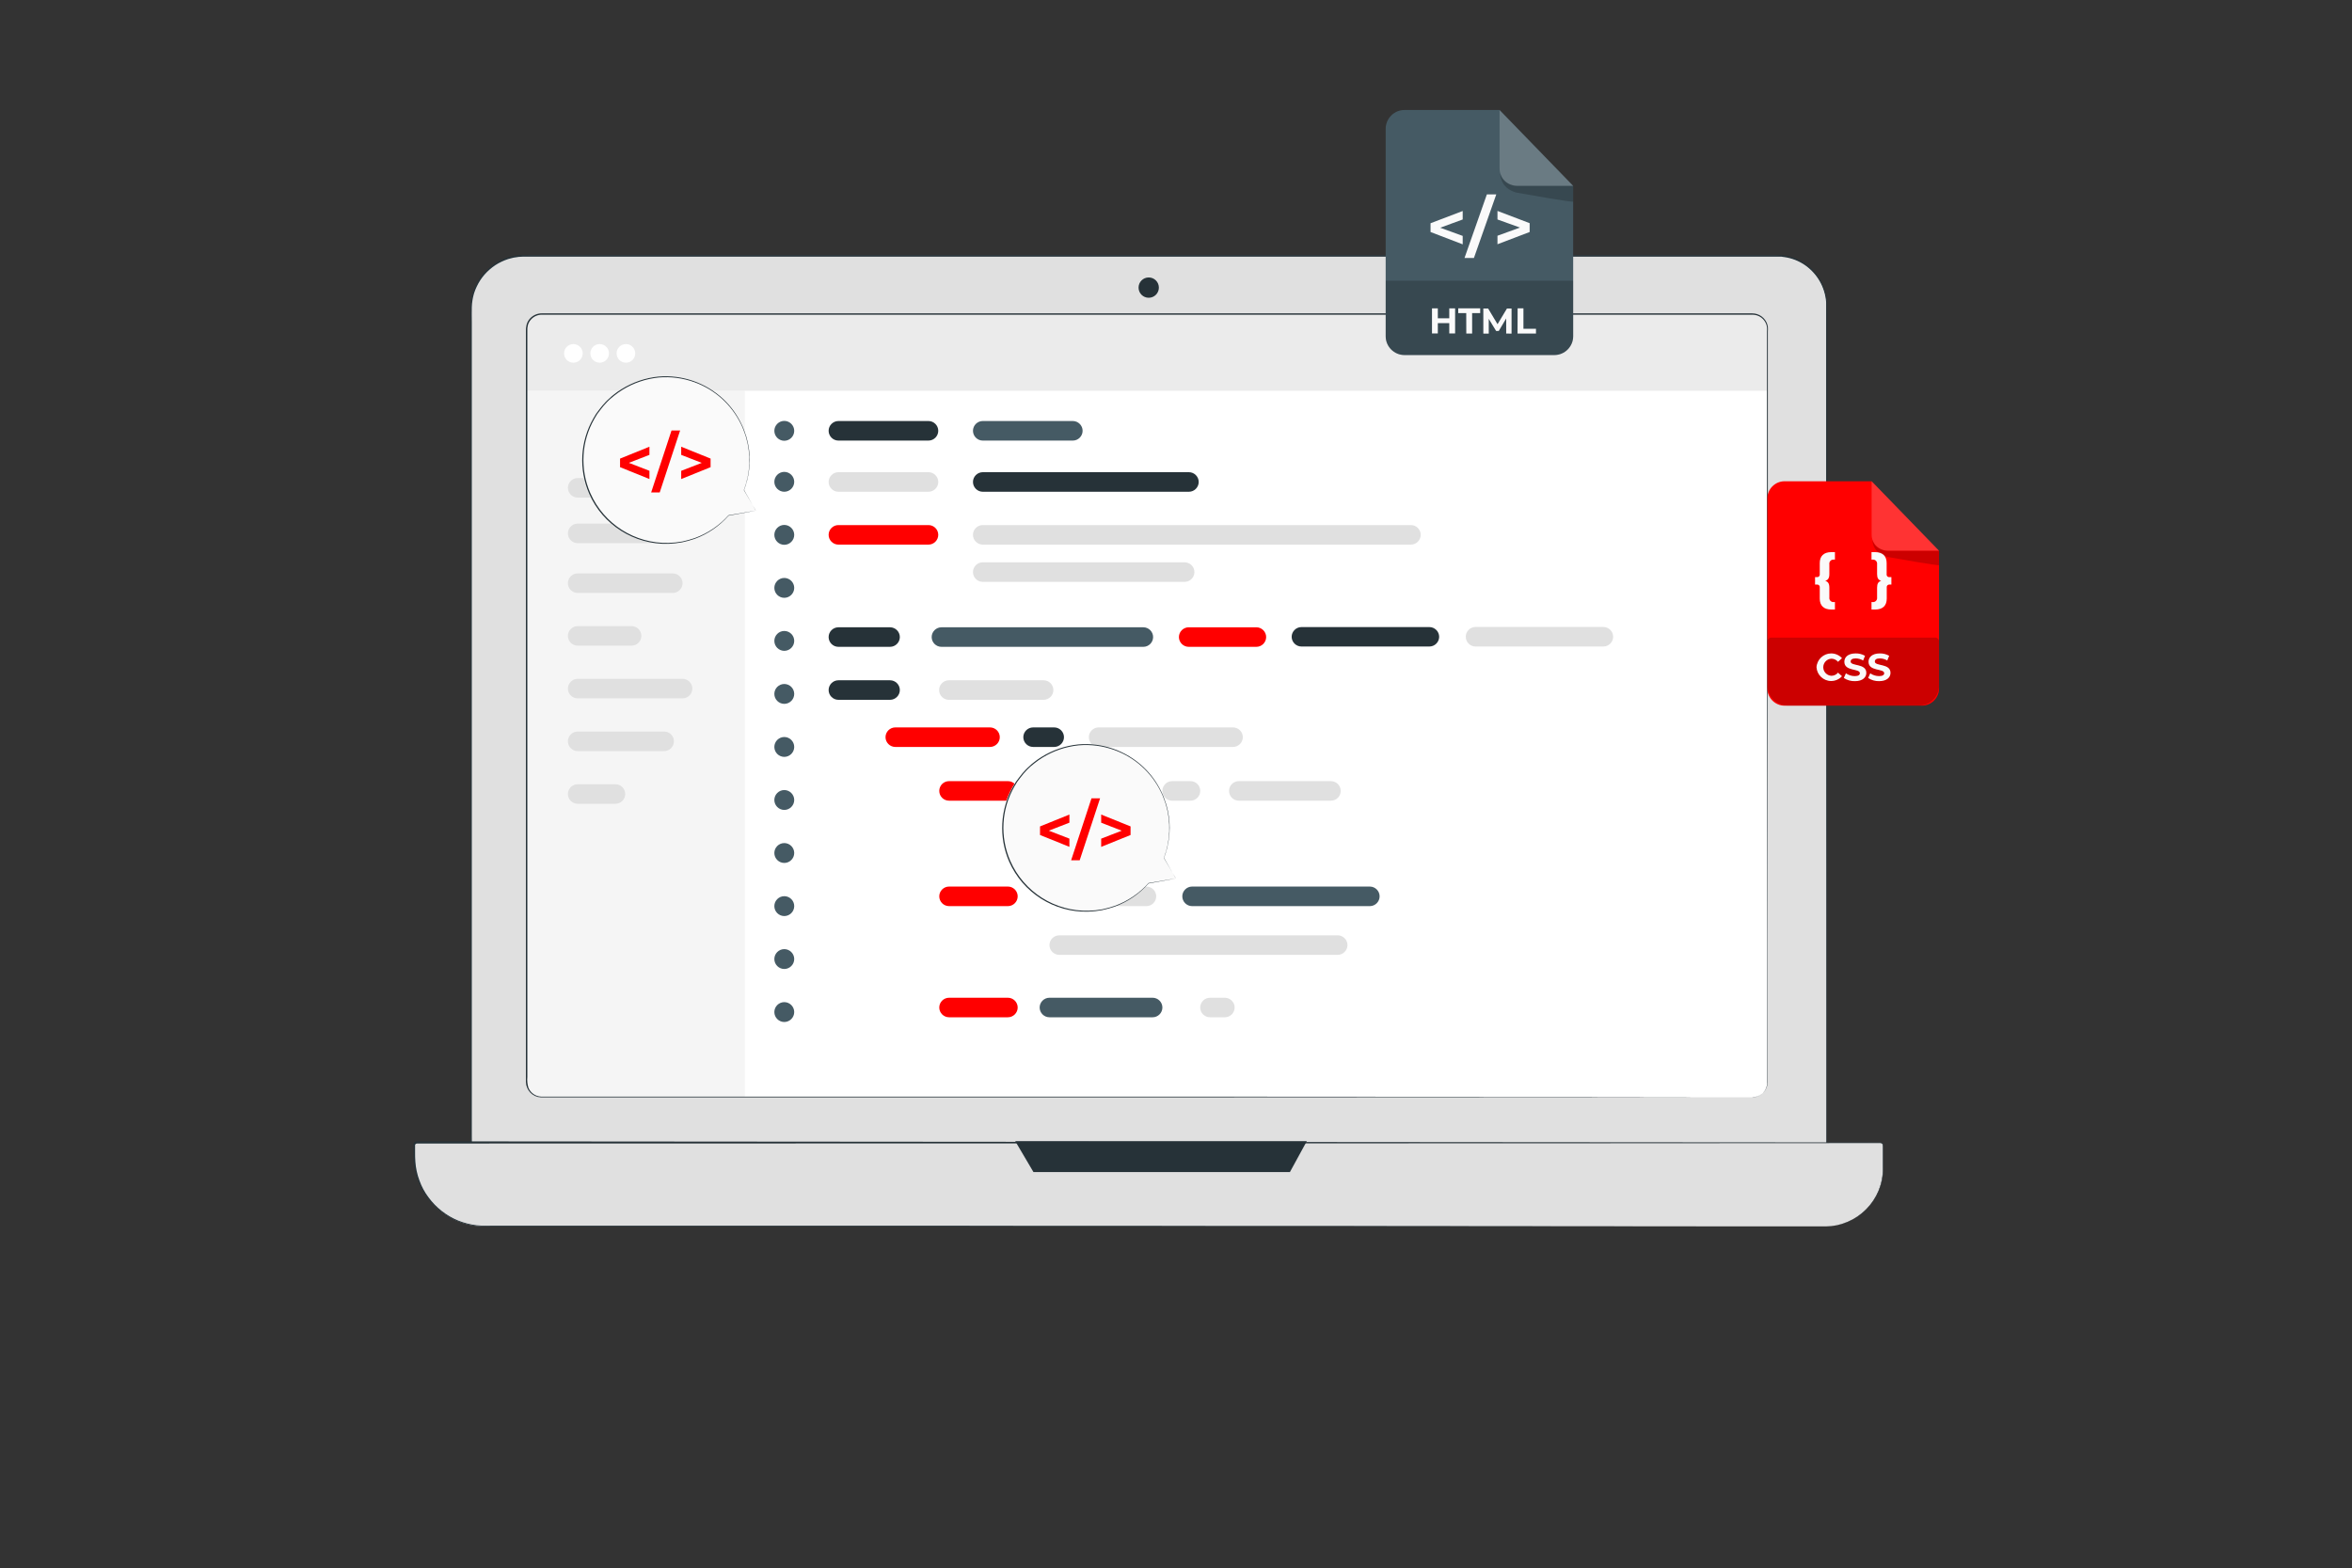 <svg width="100%" height="100%" viewBox="0 0 3125 2084" version="1.1" xmlns="http://www.w3.org/2000/svg" xmlns:xlink="http://www.w3.org/1999/xlink" xml:space="preserve" style="fill-rule:evenodd;clip-rule:evenodd;stroke-linejoin:round;stroke-miterlimit:2;"><rect x="0" y="0" width="3125" height="2084" fill="#333333" stroke="none"/><g id="freepik--Device--inject-177"><path d="M2330.792,1610.458l-1608.667,0c-52.824,0 -96.292,-43.468 -96.292,-96.292l0,-1104.167c0.023,-38.507 31.702,-70.186 70.208,-70.208c0,0 1664.667,-0 1664.667,-0c36.412,0 66.375,29.963 66.375,66.375c0,0.028 -0,0.056 -0,0.083l-0,1107.917c0,52.824 -43.468,96.292 -96.292,96.292Z" style="fill:#e0e0e0;fill-rule:nonzero;"></path><path d="M2330.792,1610.458c0,0 1.292,0 3.917,-0.25l4.833,-0.292c1.917,0 4.167,-0.583 6.667,-0.917l4.167,-0.625l4.417,-1.167l4.833,-1.25l5.083,-1.875c3.837,-1.431 7.58,-3.101 11.208,-5c1.958,-1 3.833,-2.292 5.875,-3.458l3.042,-1.875l2.667,-2.083c20.088,-14.676 33.635,-36.666 37.708,-61.208c0.25,-1.792 0.542,-3.625 0.792,-5.458c0.25,-1.833 0.25,-3.708 0.375,-5.583c0.25,-3.792 0.292,-7.667 0.25,-11.583l0,-78.25c0,-151.875 0,-371.625 -0.292,-643.167l0,-384.833c-1.44,-19.782 -11.757,-37.886 -28.042,-49.208c-8.199,-5.649 -17.6,-9.315 -27.458,-10.708c-1.208,0 -2.417,-0.417 -3.667,-0.542l-1673.167,0l-4.75,0.25l-4.75,0.708c-1.582,0.175 -3.144,0.496 -4.667,0.958c-1.542,0.375 -3.083,0.75 -4.625,1.208c-3.015,0.996 -5.965,2.179 -8.833,3.542c-5.755,2.686 -11.089,6.195 -15.833,10.417c-4.815,4.155 -9.023,8.966 -12.5,14.292c-3.421,5.327 -6.151,11.068 -8.125,17.083c-1.821,6.064 -2.843,12.339 -3.042,18.667c-0.208,6.333 0,12.792 0,19.167l0,1080.75c0,5.583 0,11.042 0.583,16.667l1.208,8.083c0.542,2.708 1.333,5.333 1.958,7.958c3.046,10.45 7.836,20.312 14.167,29.167c12.643,17.657 30.954,30.467 51.875,36.292c2.583,0.583 5.125,1.458 7.792,1.833l7.875,1.208c5.333,0.292 10.625,0.625 16,0.542l723.625,0l643.125,0.292l235.958,0l-60.958,0l-175,0.208l-643.125,0.333l-723.625,0c-5.333,0 -10.75,-0.208 -16.167,-0.542l-8,-0.625c-2.708,-0.375 -5.292,-1.292 -7.917,-1.875c-32.437,-9.041 -57.948,-34.316 -67.292,-66.667c-0.667,-2.708 -1.5,-5.375 -2,-8.083l-1.292,-8.333c-0.375,-5.583 -0.667,-11.167 -0.583,-16.667l0,-1099.917c0.312,-13.098 4.298,-25.848 11.5,-36.792c3.552,-5.479 7.858,-10.43 12.792,-14.708c4.856,-4.316 10.299,-7.921 16.167,-10.708c2.94,-1.429 5.975,-2.654 9.083,-3.667c1.583,-0.458 3.167,-0.833 4.75,-1.25c1.565,-0.463 3.169,-0.784 4.792,-0.958c1.625,-0.25 3.25,-0.542 4.875,-0.708l4.917,-0.25c3.292,-0.25 6.458,0 9.708,0l1663.458,0c1.25,0 2.5,0.333 3.75,0.5c30.915,4.678 54.629,30.43 56.75,61.625c0.375,4.958 0,9.833 0.25,14.708l0,370.125c0,271.542 -0.25,491.292 -0.333,643.167l0,78.167c0,3.917 0,7.792 -0.25,11.583c0,1.917 0,3.792 -0.375,5.667c-0.375,1.875 -0.583,3.667 -0.833,5.458c-4.112,24.788 -17.87,46.969 -38.25,61.667l-2.958,2.208l-3.042,1.875c-2.042,1.208 -3.958,2.5 -5.917,3.458c-3.646,1.892 -7.403,3.561 -11.25,5l-5.125,1.833l-4.875,1.25l-4.417,1.125l-4.167,0.625c-2.542,0.333 -4.75,0.792 -6.667,0.875l-4.833,0.208l-3.792,0.333Z" style="fill:#263238;fill-rule:nonzero;"></path><path d="M2425.208,1629.792l-1781.625,0c-51.064,0 -93.083,-42.019 -93.083,-93.083l0,-14.5c0,-1.966 1.618,-3.583 3.583,-3.583l1944.333,0c0.014,-0 0.028,-0 0.042,-0c1.943,0 3.542,1.599 3.542,3.542c0,0.014 -0,0.028 -0,0.042l0,30.75c0,42.134 -34.658,76.81 -76.792,76.833Z" style="fill:#e0e0e0;fill-rule:nonzero;"></path><path d="M2425.208,1629.792l2.625,0c2.596,-0.04 5.186,-0.263 7.75,-0.667c17.709,-2.5 34,-11.11 46.042,-24.333c6.122,-6.703 11.017,-14.433 14.458,-22.833c3.919,-9.855 5.817,-20.397 5.583,-31l0,-26.833c0,-1.583 0,-3.125 -1,-4.167c-1,-1.042 -2.667,-0.875 -4.167,-0.875l-434,0.25l-1431.542,0.292l-76.792,0c-0.4,-0.019 -0.798,0.052 -1.167,0.208c-0.74,0.301 -1.297,0.935 -1.5,1.708c-0.068,0.985 -0.068,1.973 0,2.958l0,6.5c0,4.167 0,8.625 0.375,12.875c0.593,8.555 2.432,16.977 5.458,25c2.85,8.015 6.911,15.547 12.042,22.333c10.044,13.697 23.669,24.366 39.375,30.833c7.82,3.131 16.013,5.232 24.375,6.25c8.333,0.792 16.667,0.625 25.25,0.625l530.083,0l643.583,0.208l433.875,0.333l159.125,0l-159.125,0l-433.875,0.333l-643.583,0.208l-530.125,0c-8.333,0 -16.917,0 -25.5,-0.667c-8.579,-1.009 -16.986,-3.152 -25,-6.375c-16.042,-6.604 -29.957,-17.505 -40.208,-31.5c-2.573,-3.488 -4.925,-7.134 -7.042,-10.917c-2.01,-3.858 -3.777,-7.838 -5.292,-11.917c-3.065,-8.162 -4.945,-16.721 -5.583,-25.417c-0.25,-4.167 -0.458,-8.708 -0.375,-13l0,-6.5c-0.096,-1.151 -0.096,-2.308 0,-3.458c0.342,-1.372 1.318,-2.502 2.625,-3.042c0.619,-0.261 1.287,-0.389 1.958,-0.375l76.667,-0l1431.917,1.083l433.875,0.292l2.458,0c0.868,0.094 1.684,0.459 2.333,1.042c0.653,0.585 1.081,1.382 1.208,2.25c0.062,0.804 0.062,1.612 0,2.417l0,26.792c0.18,10.682 -1.775,21.292 -5.75,31.208c-3.478,8.458 -8.43,16.231 -14.625,22.958c-5.076,5.616 -10.994,10.41 -17.542,14.208c-8.79,5.338 -18.622,8.734 -28.833,9.958c-2.579,0.394 -5.183,0.602 -7.792,0.625l-2.625,0.125Z" style="fill:#263238;fill-rule:nonzero;"></path><path d="M2348.208,437.458l0,1000.708c0,11.061 -8.98,20.042 -20.042,20.042l-1608.458,0c-11.061,0 -20.042,-8.98 -20.042,-20.042l0,-1000.708c0,-11.061 8.98,-20.042 20.042,-20.042l1608.458,0c11.061,0 20.042,8.98 20.042,20.042Z" style="fill:#fff;"></path><path d="M1348.875,1516.458l24.208,41.083l340.792,0l22.458,-41.083l-387.458,0Z" style="fill:#263238;fill-rule:nonzero;"></path><circle cx="1526.25" cy="382.208" r="13.5" style="fill:#263238;"></circle><path d="M699.667,519.375l289.917,0l0,938.958l-267.958,0c-12.046,0 -21.958,-9.912 -21.958,-21.958l0,-917Z" style="fill:#f5f5f5;fill-rule:nonzero;"></path><path d="M826.917,561.75c1.511,-0.907 3.136,-1.608 4.833,-2.083l1,-4.792l8.083,0l1.125,4.75c1.72,0.409 3.374,1.054 4.917,1.917l4.167,-2.667l5.792,5.583l-2.5,4.167c0.914,1.492 1.615,3.105 2.083,4.792l4.792,1l0,8.083l-4.75,1.167c-0.416,1.704 -1.061,3.344 -1.917,4.875l2.667,4.167l-5.583,5.833l-4.167,-2.542c-1.511,0.907 -3.136,1.608 -4.833,2.083l-1,4.792l-8.083,0l-1.167,-4.708c-1.706,-0.431 -3.345,-1.09 -4.875,-1.958l-4.167,2.708l-5.833,-5.625l2.542,-4.167c-0.907,-1.511 -1.608,-3.136 -2.083,-4.833l-4.792,-1l0,-8.083l4.708,-1.125c0.423,-1.721 1.082,-3.376 1.958,-4.917l-2.708,-4.167l5.625,-5.792l4.167,2.5l0,0.042Zm4.167,10.792c-1.55,1.614 -2.417,3.766 -2.417,6.004c0,4.754 3.912,8.667 8.667,8.667c4.754,0 8.667,-3.912 8.667,-8.667c0,-2.36 -0.964,-4.62 -2.667,-6.254c-3.406,-3.231 -8.855,-3.118 -12.125,0.25l-0.125,0Z" style="fill:#e0e0e0;fill-rule:nonzero;"></path><path d="M893.917,788l-126.417,0c-7.116,-0.023 -12.958,-5.884 -12.958,-13c-0,-7.116 5.843,-12.977 12.958,-13l126.417,0c7.116,0.023 12.958,5.884 12.958,13c0,7.116 -5.843,12.977 -12.958,13Z" style="fill:#e0e0e0;fill-rule:nonzero;"></path><path d="M893.917,721.833l-126.417,0c-7.116,-0.023 -12.958,-5.884 -12.958,-13c-0,-7.116 5.843,-12.977 12.958,-13l126.417,0c7.116,0.023 12.958,5.884 12.958,13c0,7.116 -5.843,12.977 -12.958,13Z" style="fill:#e0e0e0;fill-rule:nonzero;"></path><path d="M893.917,661.292l-126.417,0c-7.116,-0.023 -12.958,-5.884 -12.958,-13c-0,-7.116 5.843,-12.977 12.958,-13l126.417,0c7.116,0.023 12.958,5.884 12.958,13c0,7.116 -5.843,12.977 -12.958,13Z" style="fill:#e0e0e0;fill-rule:nonzero;"></path><path d="M1233.667,585.5l-119.75,0c-7.116,-0.023 -12.958,-5.884 -12.958,-13c-0,-7.116 5.843,-12.977 12.958,-13l119.75,0c7.116,0.023 12.958,5.884 12.958,13c0,7.116 -5.843,12.977 -12.958,13Z" style="fill:#263238;fill-rule:nonzero;"></path><path d="M1233.667,653.5l-119.75,0c-7.116,-0.023 -12.958,-5.884 -12.958,-13c-0,-7.116 5.843,-12.977 12.958,-13l119.75,0c7.116,0.023 12.958,5.884 12.958,13c0,7.116 -5.843,12.977 -12.958,13Z" style="fill:#e0e0e0;fill-rule:nonzero;"></path><path d="M1233.667,723.75l-119.75,0c-7.116,-0.023 -12.958,-5.884 -12.958,-13c0,-7.109 5.85,-12.958 12.958,-12.958l119.75,0c7.109,0 12.958,5.85 12.958,12.958c0,7.116 -5.843,12.977 -12.958,13Z" style="fill:#f00;fill-rule:nonzero;"></path><path d="M1182.583,859.583l-68.667,0c-7.109,0 -12.958,-5.85 -12.958,-12.958c-0,-0.014 -0,-0.028 -0,-0.042c0,-7.109 5.85,-12.958 12.958,-12.958c0,0 68.667,0 68.667,0c7.132,0 13,5.868 13,13c-0.023,7.116 -5.884,12.958 -13,12.958Z" style="fill:#263238;fill-rule:nonzero;"></path><path d="M1182.583,930l-68.667,0c-7.109,0 -12.958,-5.85 -12.958,-12.958c-0,-0.014 -0,-0.028 -0,-0.042c0,-7.109 5.85,-12.958 12.958,-12.958c0,0 68.667,0 68.667,0c7.132,0 13,5.868 13,13c-0.023,7.116 -5.884,12.958 -13,12.958Z" style="fill:#263238;fill-rule:nonzero;"></path><path d="M1386.583,930l-125.875,0c-7.109,0 -12.958,-5.85 -12.958,-12.958c-0,-0.014 -0,-0.028 -0,-0.042c0,-7.109 5.85,-12.958 12.958,-12.958c0,0 125.875,0 125.875,0c0.014,-0 0.028,-0 0.042,-0c7.109,0 12.958,5.85 12.958,12.958c0,0.014 -0,0.042 -0,0.042c0,7.109 -5.85,12.958 -12.958,12.958c-0.014,0 -0.028,-0 -0.042,-0Z" style="fill:#e0e0e0;fill-rule:nonzero;"></path><path d="M1315.417,992.625c-0,0 -125.875,-0 -125.875,-0c-7.132,0 -13,-5.868 -13,-13c0.023,-7.116 5.884,-12.958 13,-12.958l125.875,0c7.109,-0 12.958,5.85 12.958,12.958c0,0.014 0,0.028 0,0.042c0,7.109 -5.85,12.958 -12.958,12.958Z" style="fill:#f00;fill-rule:nonzero;"></path><path d="M1352.167,1051.042l0,0.042c0,7.152 -5.806,12.958 -12.958,12.958l-78.292,0c-7.152,0 -12.958,-5.806 -12.958,-12.958l0,-0.042c0,-7.152 5.806,-12.958 12.958,-12.958l78.292,0c7.152,0 12.958,5.806 12.958,12.958Z" style="fill:#f00;"></path><path d="M1339.167,1204.167l-78.208,0c-7.132,0 -13,-5.868 -13,-13c0,-7.132 5.868,-13 13,-13l78.208,0c7.132,0 13,5.868 13,13c0,7.132 -5.868,13 -13,13Z" style="fill:#f00;fill-rule:nonzero;"></path><path d="M1339.167,1351.875l-78.208,0c-7.132,0 -13,-5.868 -13,-13c0.023,-7.116 5.884,-12.958 13,-12.958l78.208,0c7.116,-0 12.977,5.843 13,12.958c0,7.132 -5.868,13 -13,13Z" style="fill:#f00;fill-rule:nonzero;"></path><path d="M1531.458,1351.875c-0,0 -137.125,-0 -137.125,-0c-7.132,0 -13,-5.868 -13,-13c0.023,-7.116 5.884,-12.958 13,-12.958l137.125,0c7.109,0 12.958,5.85 12.958,12.958c0,0.014 0,0.028 0,0.042c0,7.109 -5.85,12.958 -12.958,12.958Z" style="fill:#455a64;fill-rule:nonzero;"></path><path d="M1627.417,1351.875l-19.75,0c-7.132,0 -13,-5.868 -13,-13c0.023,-7.116 5.884,-12.958 13,-12.958l19.75,0c7.116,-0 12.977,5.843 13,12.958c0,7.132 -5.868,13 -13,13Z" style="fill:#e0e0e0;fill-rule:nonzero;"></path><path d="M1523.208,1204.167l-115.875,0c-7.116,-0.023 -12.958,-5.884 -12.958,-13c-0,-7.116 5.843,-12.977 12.958,-13l115.875,0c7.132,0 13,5.868 13,13c0,7.132 -5.868,13 -13,13Z" style="fill:#e0e0e0;fill-rule:nonzero;"></path><path d="M1777.333,1268.917l-370,0c-7.109,0 -12.958,-5.85 -12.958,-12.958c-0,-7.116 5.843,-12.977 12.958,-13l370,0c7.132,0 13,5.868 13,13c-0.023,7.116 -5.884,12.958 -13,12.958Z" style="fill:#e0e0e0;fill-rule:nonzero;"></path><path d="M1820.083,1204.167l-236.25,0c-7.116,-0.023 -12.958,-5.884 -12.958,-13c-0,-7.116 5.843,-12.977 12.958,-13l236.25,0c7.116,0.023 12.958,5.884 12.958,13c0,7.116 -5.843,12.977 -12.958,13Z" style="fill:#455a64;fill-rule:nonzero;"></path><path d="M1510,1051.042l0,0.042c0,7.152 -5.806,12.958 -12.958,12.958l-97.917,0c-7.152,0 -12.958,-5.806 -12.958,-12.958l0,-0.042c0,-7.152 5.806,-12.958 12.958,-12.958l97.917,0c7.152,0 12.958,5.806 12.958,12.958Z" style="fill:#455a64;"></path><path d="M1594.708,1051.042l0,0.042c0,7.152 -5.806,12.958 -12.958,12.958l-24.375,0c-7.152,0 -12.958,-5.806 -12.958,-12.958l0,-0.042c0,-7.152 5.806,-12.958 12.958,-12.958l24.375,0c7.152,0 12.958,5.806 12.958,12.958Z" style="fill:#e0e0e0;"></path><path d="M1781.333,1051.042l0,0.042c0,7.152 -5.806,12.958 -12.958,12.958l-122.417,0c-7.152,0 -12.958,-5.806 -12.958,-12.958l0,-0.042c0,-7.152 5.806,-12.958 12.958,-12.958l122.417,0c7.152,0 12.958,5.806 12.958,12.958Z" style="fill:#e0e0e0;"></path><path d="M1400.667,992.625l-28.042,0c-7.132,0 -13,-5.868 -13,-13c0.023,-7.116 5.884,-12.958 13,-12.958l28.042,0c7.116,-0 12.977,5.843 13,12.958c0,7.132 -5.868,13 -13,13Z" style="fill:#263238;fill-rule:nonzero;"></path><path d="M1638.292,992.625l-178.583,0c-7.132,0 -13,-5.868 -13,-13c0.023,-7.116 5.884,-12.958 13,-12.958l178.583,0c7.116,-0 12.977,5.843 13,12.958c0,7.132 -5.868,13 -13,13Z" style="fill:#e0e0e0;fill-rule:nonzero;"></path><path d="M1425.458,585.5l-119.75,0c-7.116,-0.023 -12.958,-5.884 -12.958,-13c-0,-7.116 5.843,-12.977 12.958,-13l119.75,0c7.116,0.023 12.958,5.884 12.958,13c0,7.116 -5.843,12.977 -12.958,13Z" style="fill:#455a64;fill-rule:nonzero;"></path><path d="M1579.708,653.5l-274,0c-7.116,-0.023 -12.958,-5.884 -12.958,-13c-0,-7.116 5.843,-12.977 12.958,-13l274,0c7.116,0.023 12.958,5.884 12.958,13c0,7.116 -5.843,12.977 -12.958,13Z" style="fill:#263238;fill-rule:nonzero;"></path><path d="M1874.667,723.75l-568.958,0c-7.116,-0.023 -12.958,-5.884 -12.958,-13c0,-7.109 5.85,-12.958 12.958,-12.958l568.958,0c7.109,0 12.958,5.85 12.958,12.958c0,7.116 -5.843,12.977 -12.958,13Z" style="fill:#e0e0e0;fill-rule:nonzero;"></path><path d="M1574,773.25l-268.292,0c-7.116,-0.023 -12.958,-5.884 -12.958,-13c-0,-7.116 5.843,-12.977 12.958,-13l268.292,0c7.116,0.023 12.958,5.884 12.958,13c0,7.116 -5.843,12.977 -12.958,13Z" style="fill:#e0e0e0;fill-rule:nonzero;"></path><path d="M1519.125,859.583l-268.292,0c-7.109,0 -12.958,-5.85 -12.958,-12.958c-0,-0.014 -0,-0.028 -0,-0.042c0,-7.109 5.85,-12.958 12.958,-12.958l268.292,0c7.109,0 12.958,5.85 12.958,12.958c0,0.014 -0,0.028 -0,0.042c0,7.109 -5.85,12.958 -12.958,12.958Z" style="fill:#455a64;fill-rule:nonzero;"></path><path d="M1669.292,859.583l-89.917,0c-7.116,0 -12.977,-5.843 -13,-12.958c0,-7.132 5.868,-13 13,-13l89.917,0c7.132,0 13,5.868 13,13c-0.023,7.116 -5.884,12.958 -13,12.958Z" style="fill:#f00;fill-rule:nonzero;"></path><path d="M1899.167,859.167l-170,0c-7.132,0 -13,-5.868 -13,-13c0.091,-7.068 5.931,-12.834 13,-12.833l170,0c7.116,-0 12.977,5.843 13,12.958c-0.068,7.084 -5.915,12.875 -13,12.875Z" style="fill:#263238;fill-rule:nonzero;"></path><path d="M2130.333,859.167c0,0 -169.875,0 -169.875,0c-7.109,0 -12.958,-5.85 -12.958,-12.958c0,-0.014 0,-0.028 0,-0.042c0,-7.109 5.85,-12.958 12.958,-12.958l169.875,0c7.116,-0 12.977,5.843 13,12.958c0,7.132 -5.868,13 -13,13Z" style="fill:#e0e0e0;fill-rule:nonzero;"></path><path d="M839.167,858.042l-71.667,0c-7.116,-0.023 -12.958,-5.884 -12.958,-13c-0,-7.116 5.843,-12.977 12.958,-13l71.667,0c7.132,0 13,5.868 13,13c0,7.132 -5.868,13 -13,13Z" style="fill:#e0e0e0;fill-rule:nonzero;"></path><path d="M817.708,1068.167c0,0 -50.208,0 -50.208,0c-7.109,0 -12.958,-5.85 -12.958,-12.958c0,-0.014 0,-0.028 0,-0.042c0,-7.109 5.85,-12.958 12.958,-12.958l50.208,0c7.116,-0 12.977,5.843 13,12.958c0,7.132 -5.868,13 -13,13Z" style="fill:#e0e0e0;fill-rule:nonzero;"></path><path d="M906.875,928.083l-139.375,0c-7.116,-0.023 -12.958,-5.884 -12.958,-13c-0,-7.116 5.843,-12.977 12.958,-13l139.375,0c7.132,0 13,5.868 13,13c0,7.132 -5.868,13 -13,13Z" style="fill:#e0e0e0;fill-rule:nonzero;"></path><path d="M882.417,998.125l-114.917,0c-7.116,-0.023 -12.958,-5.884 -12.958,-13c0,-7.109 5.85,-12.958 12.958,-12.958l114.917,0c0.014,-0 0.028,-0 0.042,-0c7.109,0 12.958,5.85 12.958,12.958c0,0 -0,0 -0,0c0,7.132 -5.868,13 -13,13Z" style="fill:#e0e0e0;fill-rule:nonzero;"></path><path d="M1055.25,572.5c0,0.014 0,0.028 0,0.042c0,7.246 -5.962,13.208 -13.208,13.208c-7.246,0 -13.208,-5.962 -13.208,-13.208c0,-7.246 5.962,-13.208 13.208,-13.208c7.23,-0 13.186,5.937 13.208,13.167Z" style="fill:#455a64;fill-rule:nonzero;"></path><path d="M1055.25,640.292c0,7.246 -5.962,13.208 -13.208,13.208c-7.246,0 -13.208,-5.962 -13.208,-13.208c0,-7.246 5.962,-13.208 13.208,-13.208c7.246,0 13.208,5.962 13.208,13.208Z" style="fill:#455a64;fill-rule:nonzero;"></path><path d="M1055.25,710.75c0,0.014 0,0.028 0,0.042c0,7.246 -5.962,13.208 -13.208,13.208c-7.246,0 -13.208,-5.962 -13.208,-13.208c0,-7.246 5.962,-13.208 13.208,-13.208c7.23,-0 13.186,5.937 13.208,13.167Z" style="fill:#455a64;fill-rule:nonzero;"></path><path d="M1055.25,781.208c0,0.014 0,0.028 0,0.042c0,7.246 -5.962,13.208 -13.208,13.208c-7.246,0 -13.208,-5.962 -13.208,-13.208c0,-7.246 5.962,-13.208 13.208,-13.208c7.23,-0 13.186,5.937 13.208,13.167Z" style="fill:#455a64;fill-rule:nonzero;"></path><path d="M1055.25,851.708c0,7.246 -5.962,13.208 -13.208,13.208c-7.246,0 -13.208,-5.962 -13.208,-13.208c0,-7.246 5.962,-13.208 13.208,-13.208c0.014,-0 0.028,-0 0.042,-0c7.223,0 13.167,5.944 13.167,13.167c0,0.014 -0,0.028 -0,0.042Z" style="fill:#455a64;fill-rule:nonzero;"></path><path d="M1055.25,922.167c0,7.246 -5.962,13.208 -13.208,13.208c-7.246,0 -13.208,-5.962 -13.208,-13.208c0,-7.246 5.962,-13.208 13.208,-13.208c7.246,0 13.208,5.962 13.208,13.208Z" style="fill:#455a64;fill-rule:nonzero;"></path><path d="M1055.25,992.625c0,7.246 -5.962,13.208 -13.208,13.208c-7.246,0 -13.208,-5.962 -13.208,-13.208c0,-7.246 5.962,-13.208 13.208,-13.208c7.246,0 13.208,5.962 13.208,13.208Z" style="fill:#455a64;fill-rule:nonzero;"></path><path d="M1055.25,1063.083c0,0.014 0,0.028 0,0.042c0,7.246 -5.962,13.208 -13.208,13.208c-7.246,0 -13.208,-5.962 -13.208,-13.208c0,-7.246 5.962,-13.208 13.208,-13.208c7.23,-0 13.186,5.937 13.208,13.167Z" style="fill:#455a64;fill-rule:nonzero;"></path><path d="M1055.25,1133.583c0,7.246 -5.962,13.208 -13.208,13.208c-7.246,0 -13.208,-5.962 -13.208,-13.208c0,-7.246 5.962,-13.208 13.208,-13.208c7.246,0 13.208,5.962 13.208,13.208Z" style="fill:#455a64;fill-rule:nonzero;"></path><path d="M1055.25,1204.167c0,7.246 -5.962,13.208 -13.208,13.208c-7.246,0 -13.208,-5.962 -13.208,-13.208c0,-7.246 5.962,-13.208 13.208,-13.208c0.014,-0 0.028,-0 0.042,-0c7.223,0 13.167,5.944 13.167,13.167c0,0.014 -0,0.028 -0,0.042Z" style="fill:#455a64;fill-rule:nonzero;"></path><path d="M1055.25,1274.5c0,7.246 -5.962,13.208 -13.208,13.208c-7.246,0 -13.208,-5.962 -13.208,-13.208c0,-7.246 5.962,-13.208 13.208,-13.208c7.246,0 13.208,5.962 13.208,13.208Z" style="fill:#455a64;fill-rule:nonzero;"></path><path d="M1055.25,1344.958c0,7.246 -5.962,13.208 -13.208,13.208c-7.246,0 -13.208,-5.962 -13.208,-13.208c0,-7.246 5.962,-13.208 13.208,-13.208c7.246,0 13.208,5.962 13.208,13.208Z" style="fill:#455a64;fill-rule:nonzero;"></path><path d="M721.833,416.417l1604.875,0c12.206,0 22.25,10.044 22.25,22.25l0,80.667l-1650.292,0l0,-79.75c0,-12.709 10.458,-23.167 23.167,-23.167Z" style="fill:#ebebeb;fill-rule:nonzero;"></path><path d="M2328.167,1458.333c1.145,-0.038 2.286,-0.149 3.417,-0.333c3.383,-0.594 6.564,-2.026 9.25,-4.167c4.387,-3.645 7,-9.007 7.167,-14.708l0,-179.208c0,-135.25 0,-330.917 -0.292,-572.667l0,-246.292c0.128,-2.067 0.128,-4.141 0,-6.208c-0.59,-4.059 -2.458,-7.825 -5.333,-10.75c-2.878,-2.945 -6.638,-4.876 -10.708,-5.5c-2.086,-0.267 -4.19,-0.365 -6.292,-0.292l-1605.542,-0c-5.553,0.004 -10.842,2.406 -14.5,6.583c-1.813,2.058 -3.151,4.491 -3.917,7.125c-0.677,2.723 -0.93,5.534 -0.75,8.333l0,990.875c-0.481,4.868 0.015,9.784 1.458,14.458c2.829,6.778 9.331,11.345 16.667,11.708l826.917,0l572.625,0.333l155.708,0.208l54.292,0l-54.292,0l-155.708,0.208l-572.625,0.292l-827.167,0c-2.606,-0.133 -5.165,-0.755 -7.542,-1.833c-4.792,-2.207 -8.586,-6.134 -10.625,-11c-1.017,-2.417 -1.568,-5.004 -1.625,-7.625l0,-997.458c-0.178,-2.972 0.117,-5.954 0.875,-8.833c0.768,-2.909 2.194,-5.603 4.167,-7.875c4.028,-4.624 9.867,-7.285 16,-7.292l1605.208,-0c2.171,-0.067 4.344,0.03 6.5,0.292c8.994,1.417 16.066,8.573 17.375,17.583c0.164,2.15 0.164,4.309 -0,6.458l0,246.042c0,241.667 -0.25,437.5 -0.333,572.667l0,179.208c-0.271,9.493 -7.296,17.537 -16.667,19.083c-0.852,0.161 -1.716,0.245 -2.583,0.25l-1.125,0.333Z" style="fill:#263238;fill-rule:nonzero;"></path><circle cx="761.833" cy="469.625" r="12.375" style="fill:#fff;"></circle><circle cx="796.75" cy="469.625" r="12.375" style="fill:#fff;"></circle><circle cx="831.625" cy="469.625" r="12.375" style="fill:#fff;"></circle></g><g id="freepik--speech-bubble--inject-177"><path d="M1004.167,678.667l-36.542,6.542c-21.114,23.904 -51.517,37.614 -83.411,37.614c-61.053,0 -111.292,-50.239 -111.292,-111.292c0,-61.053 50.239,-111.292 111.292,-111.292c61.053,0 111.292,50.239 111.292,111.292c0,13.546 -2.473,26.979 -7.298,39.636l15.958,27.5Z" style="fill:#fafafa;fill-rule:nonzero;"></path><path d="M1004.167,678.667c0,0 -0.292,-0.583 -0.958,-1.75l-2.958,-5.292c-2.708,-4.708 -6.667,-11.667 -11.75,-20.625c-0.108,-0.091 -0.267,-0.091 -0.375,0l0.458,0.292c6.597,-17.112 8.873,-35.59 6.625,-53.792c-0.75,-5.717 -1.92,-11.371 -3.5,-16.917c-0.875,-2.875 -2,-5.708 -3,-8.667c-1.04,-2.975 -2.293,-5.872 -3.75,-8.667c-5.861,-12.336 -13.973,-23.471 -23.917,-32.833c-23.185,-21.788 -54.593,-32.692 -86.292,-29.958c-17.353,1.737 -34.076,7.44 -48.875,16.667c-3.825,2.331 -7.486,4.92 -10.958,7.75c-1.781,1.385 -3.478,2.873 -5.083,4.458c-1.625,1.542 -3.417,2.958 -4.958,4.667c-3.156,3.316 -6.106,6.823 -8.833,10.5c-1.375,1.833 -2.75,3.667 -4.167,5.583l-3.542,5.958c-17.524,30.561 -19.596,67.678 -5.583,100c18.169,41.537 59.974,68.006 105.292,66.667c6.139,-0.209 12.253,-0.877 18.292,-2c5.643,-1.209 11.208,-2.753 16.667,-4.625c17.336,-6.343 32.808,-16.931 45,-30.792l27.292,-5l6.917,-1.333l2.292,-0.458l-2.417,0.417l-7.042,1.167l-27.125,4.667c-12.223,13.68 -27.661,24.105 -44.917,30.333c-5.383,1.82 -10.864,3.336 -16.417,4.542c-5.986,1.083 -12.045,1.709 -18.125,1.875c-44.884,1.2 -86.223,-25.092 -104.167,-66.25c-13.915,-31.964 -11.857,-68.707 5.542,-98.917l3.5,-5.875c1.292,-1.875 2.708,-3.708 4.167,-5.542c2.675,-3.63 5.584,-7.082 8.708,-10.333c1.5,-1.708 3.292,-3.083 4.875,-4.667c1.606,-1.476 3.289,-2.867 5.042,-4.167c3.448,-2.779 7.066,-5.339 10.833,-7.667c14.642,-9.066 31.158,-14.681 48.292,-16.417c16.132,-1.365 32.37,0.797 47.583,6.333c27.016,9.766 49.152,29.747 61.625,55.625c1.443,2.782 2.682,5.664 3.708,8.625c1,2.875 2.167,5.708 3,8.542c6.78,23.081 5.829,47.759 -2.708,70.25c-0.084,0.094 -0.084,0.239 0,0.333c0.087,0.062 0.205,0.062 0.292,0l-0.417,-0l11.958,20.333c1.375,2.292 2.417,4.167 3.125,5.292l0.75,1.667Z" style="fill:#263238;fill-rule:nonzero;"></path><path d="M862.875,604.458l-27.333,10.625l27.333,10.583l0,10.917l-39.042,-15.75l0,-11.375l39.042,-15.792l0,10.792Z" style="fill:#f00;fill-rule:nonzero;"></path><path d="M892.208,572.125l11.417,0l-27.083,82.292l-11.375,0l27.042,-82.292Z" style="fill:#f00;fill-rule:nonzero;"></path><path d="M944.125,609.417l0,11.417l-39.042,15.792l0,-10.917l27.292,-10.583l-27.292,-10.625l0,-10.833l39.042,15.75Z" style="fill:#f00;fill-rule:nonzero;"></path></g><g id="freepik--speech-bubble--inject-1771"><path d="M1562.167,1167.476l-36.542,6.542c-21.114,23.904 -51.517,37.614 -83.411,37.614c-61.053,0 -111.292,-50.239 -111.292,-111.292c0,-61.053 50.239,-111.292 111.292,-111.292c61.053,0 111.292,50.239 111.292,111.292c0,13.546 -2.473,26.979 -7.298,39.636l15.958,27.5Z" style="fill:#fafafa;fill-rule:nonzero;"></path><path d="M1562.167,1167.476c0,0 -0.292,-0.583 -0.958,-1.75l-2.958,-5.292c-2.708,-4.708 -6.667,-11.667 -11.75,-20.625c-0.108,-0.091 -0.267,-0.091 -0.375,0l0.458,0.292c6.597,-17.112 8.873,-35.59 6.625,-53.792c-0.75,-5.717 -1.92,-11.371 -3.5,-16.917c-0.875,-2.875 -2,-5.708 -3,-8.667c-1.04,-2.975 -2.293,-5.872 -3.75,-8.667c-5.861,-12.336 -13.973,-23.471 -23.917,-32.833c-23.185,-21.788 -54.593,-32.692 -86.292,-29.958c-17.353,1.737 -34.076,7.44 -48.875,16.667c-3.825,2.331 -7.486,4.92 -10.958,7.75c-1.781,1.385 -3.478,2.873 -5.083,4.458c-1.625,1.542 -3.417,2.958 -4.958,4.667c-3.156,3.316 -6.106,6.823 -8.833,10.5c-1.375,1.833 -2.75,3.667 -4.167,5.583l-3.542,5.958c-17.524,30.561 -19.596,67.678 -5.583,100c18.169,41.537 59.974,68.006 105.292,66.667c6.139,-0.209 12.253,-0.877 18.292,-2c5.643,-1.209 11.208,-2.753 16.667,-4.625c17.336,-6.343 32.808,-16.931 45,-30.792l27.292,-5l6.917,-1.333l2.292,-0.458l-2.417,0.417l-7.042,1.167l-27.125,4.667c-12.223,13.68 -27.661,24.105 -44.917,30.333c-5.383,1.82 -10.864,3.336 -16.417,4.542c-5.986,1.083 -12.045,1.709 -18.125,1.875c-44.884,1.2 -86.223,-25.092 -104.167,-66.25c-13.915,-31.964 -11.857,-68.707 5.542,-98.917l3.5,-5.875c1.292,-1.875 2.708,-3.708 4.167,-5.542c2.675,-3.63 5.584,-7.082 8.708,-10.333c1.5,-1.708 3.292,-3.083 4.875,-4.667c1.606,-1.476 3.289,-2.867 5.042,-4.167c3.448,-2.779 7.066,-5.339 10.833,-7.667c14.642,-9.066 31.158,-14.681 48.292,-16.417c16.132,-1.365 32.37,0.797 47.583,6.333c27.016,9.766 49.152,29.747 61.625,55.625c1.443,2.782 2.682,5.664 3.708,8.625c1,2.875 2.167,5.708 3,8.542c6.78,23.081 5.829,47.759 -2.708,70.25c-0.084,0.094 -0.084,0.239 0,0.333c0.087,0.062 0.205,0.062 0.292,0l-0.417,-0l11.958,20.333c1.375,2.292 2.417,4.167 3.125,5.292l0.75,1.667Z" style="fill:#263238;fill-rule:nonzero;"></path><path d="M1420.875,1093.268l-27.333,10.625l27.333,10.583l0,10.917l-39.042,-15.75l0,-11.375l39.042,-15.792l0,10.792Z" style="fill:#f00;fill-rule:nonzero;"></path><path d="M1450.208,1060.935l11.417,0l-27.083,82.292l-11.375,0l27.042,-82.292Z" style="fill:#f00;fill-rule:nonzero;"></path><path d="M1502.125,1098.226l0,11.417l-39.042,15.792l0,-10.917l27.292,-10.583l-27.292,-10.625l0,-10.833l39.042,15.75Z" style="fill:#f00;fill-rule:nonzero;"></path></g><g id="freepik--file-2--inject-177"><path d="M2065.292,471.833l-199.208,0c-13.715,0 -25,-11.285 -25,-25l0,-275.667c0,-13.715 11.285,-25 25,-25l126.333,0l97.792,100.792l0,200c-0.068,13.636 -11.281,24.83 -24.917,24.875Z" style="fill:#455a64;fill-rule:nonzero;"></path><g opacity="0.2"><path d="M1841.125,373.042l249.042,0l0,74.167c0,13.509 -11.116,24.625 -24.625,24.625l-199.75,0c-13.509,0 -24.625,-11.116 -24.625,-24.625l0,-74.167l-0.042,0Z" style="fill-rule:nonzero;"></path></g><g opacity="0.2"><path d="M1992.417,146.25l0,77.583c-0,12.716 10.451,23.186 23.167,23.208l74.625,0l-97.792,-100.792Z" style="fill:#fff;fill-rule:nonzero;"></path></g><g opacity="0.2"><path d="M1993.417,230.667c0,0 -0.958,18.792 20.458,25c0.809,0.225 1.63,0.405 2.458,0.542c9.75,1.75 73.875,13.167 73.875,11.667l0,-20.833l-74.625,0c0,0 -18.625,-0.625 -22.167,-16.375Z" style="fill-rule:nonzero;"></path></g><path d="M1943.417,291.667l-29.875,10.958l29.875,10.875l0,11.208l-42.708,-16.375l0,-11.667l42.708,-16.25l0,11.25Z" style="fill:#fafafa;fill-rule:nonzero;"></path><path d="M1975.542,258.333l12.5,0l-29.708,84.5l-12.5,0l29.708,-84.5Z" style="fill:#fafafa;fill-rule:nonzero;"></path><path d="M2032.375,296.583l0,11.75l-42.75,16.25l0,-11.292l29.917,-10.875l-29.917,-10.75l0,-11.333l42.75,16.25Z" style="fill:#fafafa;fill-rule:nonzero;"></path><path d="M1933.333,409.792l0,33.333l-7.75,0l0,-13.708l-15.208,0l0,13.708l-7.75,0l0,-33.333l7.75,0l0,13.208l15.208,0l0,-13.208l7.75,0Z" style="fill:#fafafa;fill-rule:nonzero;"></path><path d="M1948.125,416.125l-10.625,0l0,-6.333l29.167,0l0,6.333l-10.708,0l0,27.125l-7.75,0l-0.083,-27.125Z" style="fill:#fafafa;fill-rule:nonzero;"></path><path d="M2001.208,443.25l0,-20.083l-9.875,16.667l-3.5,0l-9.792,-16.125l0,19.625l-7.208,0l0,-33.333l6.375,0l12.5,20.833l12.5,-20.833l6.125,0l0,33.333l-7.125,-0.083Z" style="fill:#fafafa;fill-rule:nonzero;"></path><path d="M2016.417,409.792l7.708,0l0,27.167l16.667,0l0,6.292l-24.5,0l0.125,-33.458Z" style="fill:#fafafa;fill-rule:nonzero;"></path></g><g id="freepik--file-1--inject-177"><path d="M2553.5,937.771l-182.458,0c-12.526,-0 -22.833,-10.307 -22.833,-22.833l0,-252.542c0,-12.526 10.307,-22.833 22.833,-22.833l115.708,0l89.583,92.417l0,183.042c-0.046,12.494 -10.339,22.75 -22.833,22.75Z" style="fill:#f00;fill-rule:nonzero;"></path><g opacity="0.2"><path d="M2353.375,847.313l217.833,0c2.834,0 5.167,2.332 5.167,5.167l0,58.333c0,14.812 -12.188,27 -27,27l-174.167,0c-14.812,0 -27,-12.188 -27,-27l0,-58.333c0,-2.834 2.332,-5.167 5.167,-5.167Z" style="fill-rule:nonzero;"></path></g><g opacity="0.2"><path d="M2486.75,639.562l0,71.083c0.023,11.642 9.608,21.208 21.25,21.208l68.333,0l-89.583,-92.292Z" style="fill:#fff;fill-rule:nonzero;"></path></g><g opacity="0.2"><path d="M2487.708,716.854c0.074,11.047 7.9,20.633 18.708,22.917l2.25,0.5c8.917,1.625 67.667,12.042 67.667,10.708l0,-19l-68.333,0c0,0 -17.083,-0.667 -20.292,-15.125Z" style="fill-rule:nonzero;"></path></g><path d="M2413.5,886.729c0.611,-10.264 9.225,-18.38 19.507,-18.38c5.456,0 10.67,2.285 14.368,6.296l-5.292,4.875c-2.181,-2.673 -5.467,-4.208 -8.917,-4.167c-5.97,0.362 -10.687,5.373 -10.687,11.354c0,5.981 4.717,10.992 10.687,11.354c3.453,0.06 6.747,-1.479 8.917,-4.167l5.292,4.75c-3.693,4.05 -8.928,6.36 -14.408,6.36c-10.268,0 -18.867,-8.11 -19.467,-18.36l0,0.083Z" style="fill:#fafafa;fill-rule:nonzero;"></path><path d="M2449.792,900.979l2.792,-6.208c3.441,2.384 7.522,3.677 11.708,3.708c4.875,0 6.833,-1.625 6.833,-3.792c0,-6.667 -20.625,-2.083 -20.625,-15.25c0,-6.042 4.875,-11.083 14.958,-11.083c4.379,-0.122 8.707,0.975 12.5,3.167l-2.5,6.25c-2.974,-1.781 -6.367,-2.744 -9.833,-2.792c-4.875,0 -6.75,1.792 -6.75,4.167c0,6.542 20.833,2.042 20.833,15.042c0,5.958 -4.917,11 -15.042,11c-5.274,0.176 -10.475,-1.296 -14.875,-4.208Z" style="fill:#fafafa;fill-rule:nonzero;"></path><path d="M2482.125,900.979l2.792,-6.208c3.432,2.403 7.519,3.698 11.708,3.708c4.833,0 6.833,-1.625 6.833,-3.792c0,-6.667 -20.833,-2.083 -20.833,-15.25c0,-6.042 4.875,-11.083 14.958,-11.083c4.379,-0.122 8.707,0.975 12.5,3.167l-2.542,6.25c-2.972,-1.786 -6.366,-2.75 -9.833,-2.792c-4.833,0 -6.708,1.792 -6.708,4.167c0,6.542 20.833,2.042 20.833,15.042c0,5.958 -4.917,11 -15.083,11c-5.191,0.132 -10.298,-1.338 -14.625,-4.208Z" style="fill:#fafafa;fill-rule:nonzero;"></path><path d="M2425.083,771.896c3.75,1.125 5.5,3.5 5.5,9.125l0,13.042c-0.03,0.232 -0.046,0.465 -0.046,0.699c0,2.949 2.426,5.375 5.375,5.375c0.196,0 0.392,-0.011 0.587,-0.032l1.5,0l0,9.917l-4.75,0c-10.167,0 -15.417,-5.208 -15.417,-14.583l0,-14.75c0.026,-0.17 0.04,-0.341 0.04,-0.513c0,-1.829 -1.505,-3.333 -3.333,-3.333c-0.097,0 -0.193,0.004 -0.29,0.013l-2.667,0l0,-9.917l2.667,0c0.096,0.008 0.193,0.013 0.29,0.013c1.829,0 3.333,-1.505 3.333,-3.333c0,-0.172 -0.013,-0.343 -0.04,-0.513l0,-14.792c0,-9.333 5.25,-14.583 15.417,-14.583l4.75,0l0,9.958l-1.5,0c-0.195,-0.021 -0.391,-0.032 -0.587,-0.032c-2.949,0 -5.375,2.426 -5.375,5.375c0,0.234 0.015,0.467 0.046,0.699l0,13.042c0,5.625 -1.75,7.958 -5.5,9.125Z" style="fill:#fafafa;fill-rule:nonzero;"></path><path d="M2513,766.938l0,9.917l-2.583,0c-0.096,-0.008 -0.193,-0.013 -0.29,-0.013c-1.829,0 -3.333,1.505 -3.333,3.333c0,0.172 0.013,0.343 0.04,0.513l0,14.75c0,9.375 -5.208,14.583 -15.417,14.583l-4.833,0l0,-9.917l1.458,0c0.209,0.025 0.419,0.037 0.63,0.037c2.949,0 5.375,-2.426 5.375,-5.375c0,-0.235 -0.015,-0.47 -0.046,-0.704l0,-13.042c0,-5.625 1.708,-8 5.458,-9.125c-3.75,-1.167 -5.458,-3.5 -5.458,-9.125l0,-13.042c0.031,-0.233 0.046,-0.468 0.046,-0.704c0,-2.949 -2.426,-5.375 -5.375,-5.375c-0.21,0 -0.421,0.012 -0.63,0.037l-1.458,0l0,-9.958l4.708,0c10.208,0 15.417,5.25 15.417,14.583l0,14.792c-0.026,0.17 -0.04,0.341 -0.04,0.513c0,1.829 1.505,3.333 3.333,3.333c0.097,0 0.193,-0.004 0.29,-0.013l2.708,-0Z" style="fill:#fafafa;fill-rule:nonzero;"></path></g></svg>
